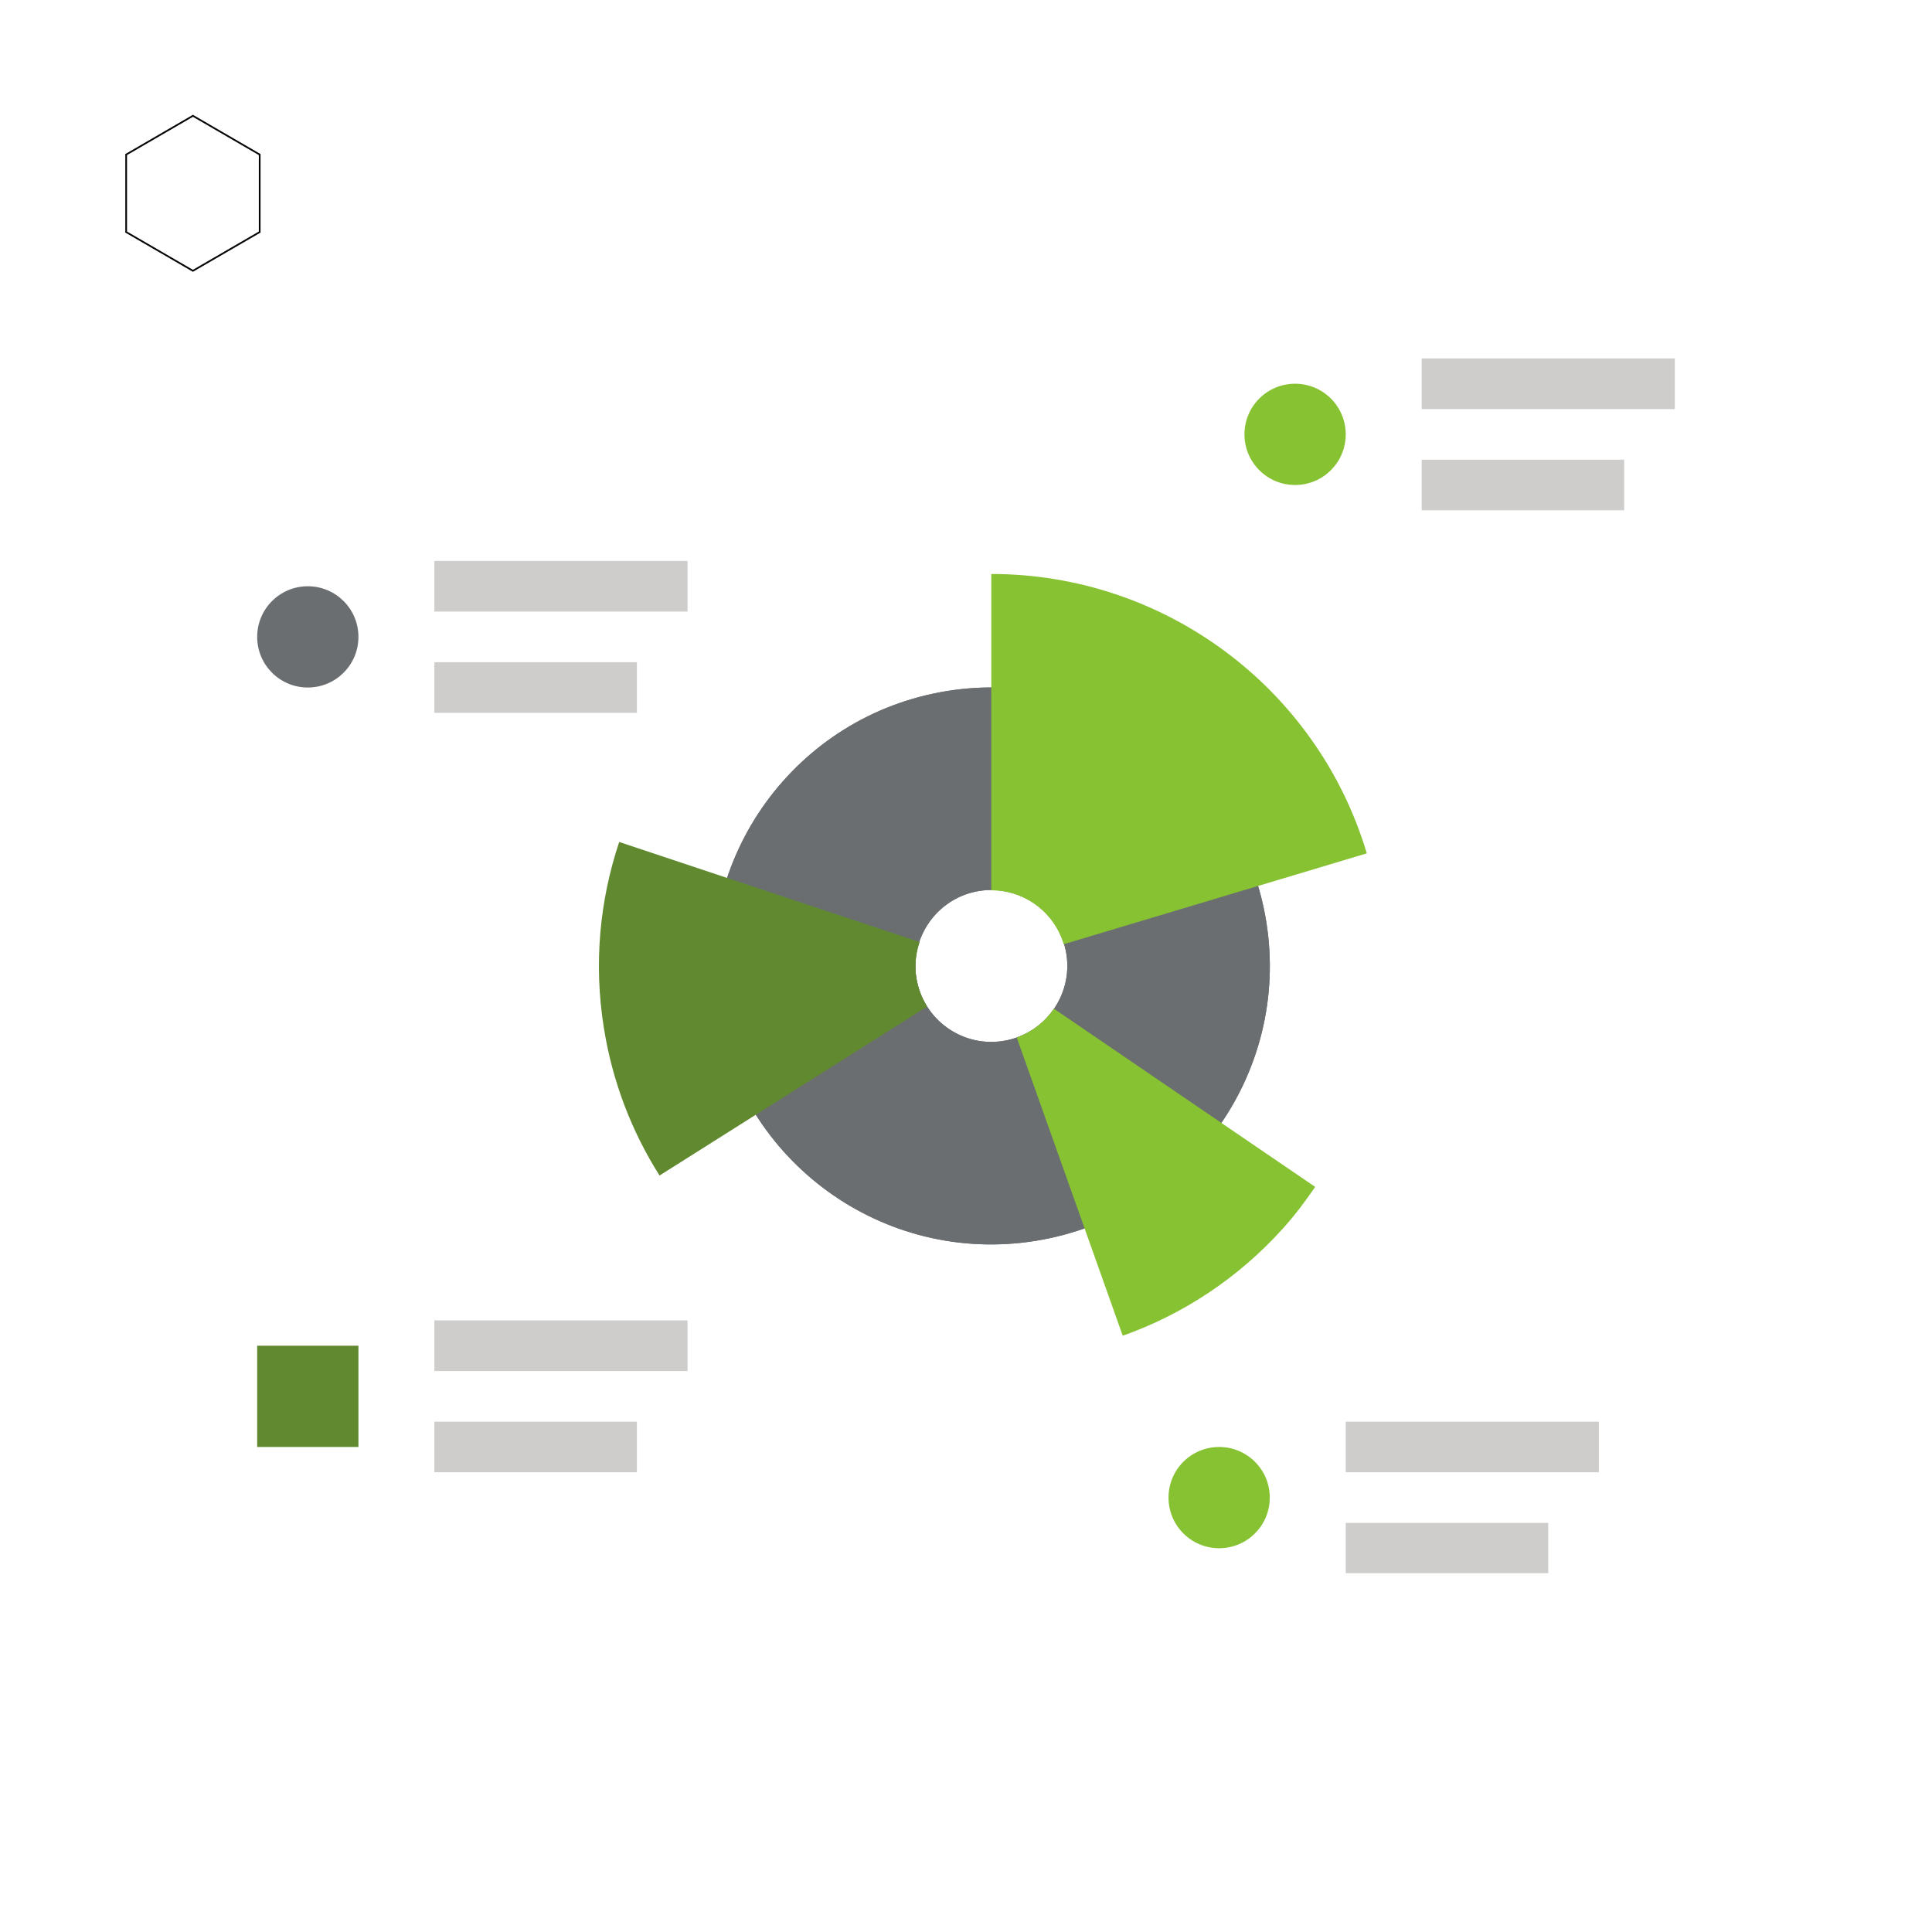 <?xml version="1.0" encoding="UTF-8"?> <svg xmlns="http://www.w3.org/2000/svg" xmlns:xlink="http://www.w3.org/1999/xlink" width="800" zoomAndPan="magnify" viewBox="0 0 600 600" height="800" preserveAspectRatio="xMidYMid meet" version="1.0"><defs><clipPath id="2d36702971"><path d="M 441 111.312 L 520.633 111.312 L 520.633 128 L 441 128 Z M 441 111.312 " clip-rule="nonzero"></path></clipPath><clipPath id="7d69799bfb"><path d="M 417 472 L 481 472 L 481 488.562 L 417 488.562 Z M 417 472 " clip-rule="nonzero"></path></clipPath><clipPath id="d7442fcfa8"><path d="M 79.633 182 L 112 182 L 112 214 L 79.633 214 Z M 79.633 182 " clip-rule="nonzero"></path></clipPath><clipPath id="9e9cc6e902"><path d="M 79.633 417 L 112 417 L 112 450 L 79.633 450 Z M 79.633 417 " clip-rule="nonzero"></path></clipPath><clipPath id="7da213d1f5"><path d="M 38.914 35.656 L 80.914 35.656 L 80.914 84.406 L 38.914 84.406 Z M 38.914 35.656 " clip-rule="nonzero"></path></clipPath></defs><path fill="#6b6e70" d="M 311.578 323.273 C 298.738 325.332 286.641 316.578 284.582 303.711 C 282.523 290.875 291.277 278.742 304.145 276.688 C 317.012 274.66 329.113 283.41 331.172 296.277 C 333.195 309.117 324.445 321.215 311.578 323.273 Z M 393.266 286.328 C 385.711 239.188 341.367 207.066 294.195 214.59 C 247.023 222.145 214.934 266.492 222.457 313.66 C 230.012 360.801 274.355 392.926 321.527 385.371 C 368.699 377.844 400.789 333.5 393.266 286.328 " fill-opacity="1" fill-rule="nonzero"></path><path fill="#6b6e70" d="M 311.578 323.273 C 298.738 325.332 286.641 316.578 284.582 303.711 C 282.523 290.875 291.277 278.742 304.145 276.688 C 317.012 274.66 329.113 283.41 331.172 296.277 C 333.195 309.117 324.445 321.215 311.578 323.273 Z M 393.266 286.328 C 385.711 239.188 341.367 207.066 294.195 214.59 C 247.023 222.145 214.934 266.492 222.457 313.66 C 230.012 360.801 274.355 392.926 321.527 385.371 C 368.699 377.844 400.789 333.5 393.266 286.328 " fill-opacity="1" fill-rule="nonzero"></path><path fill="#86c232" d="M 386.48 134.898 C 386.48 126.207 393.512 119.172 402.203 119.172 C 410.895 119.172 417.926 126.207 417.926 134.898 C 417.926 143.59 410.895 150.621 402.203 150.621 C 393.512 150.621 386.48 143.59 386.48 134.898 " fill-opacity="1" fill-rule="nonzero"></path><g clip-path="url(#2d36702971)"><path fill="#cecdcb" d="M 520.129 127.035 L 441.512 127.035 L 441.512 111.312 L 520.129 111.312 L 520.129 127.035 " fill-opacity="1" fill-rule="nonzero"></path></g><path fill="#cecdcb" d="M 504.406 158.484 L 441.512 158.484 L 441.512 142.758 L 504.406 142.758 L 504.406 158.484 " fill-opacity="1" fill-rule="nonzero"></path><path fill="#86c232" d="M 362.895 465.094 C 362.895 456.402 369.926 449.371 378.617 449.371 C 387.309 449.371 394.34 456.402 394.34 465.094 C 394.34 473.785 387.309 480.816 378.617 480.816 C 369.926 480.816 362.895 473.785 362.895 465.094 " fill-opacity="1" fill-rule="nonzero"></path><path fill="#cecdcb" d="M 496.543 457.23 L 417.926 457.23 L 417.926 441.508 L 496.543 441.508 L 496.543 457.23 " fill-opacity="1" fill-rule="nonzero"></path><g clip-path="url(#7d69799bfb)"><path fill="#cecdcb" d="M 480.82 488.68 L 417.926 488.68 L 417.926 472.957 L 480.82 472.957 L 480.82 488.68 " fill-opacity="1" fill-rule="nonzero"></path></g><g clip-path="url(#d7442fcfa8)"><path fill="#6b6e70" d="M 79.867 197.793 C 79.867 189.102 86.902 182.066 95.594 182.066 C 104.281 182.066 111.316 189.102 111.316 197.793 C 111.316 206.484 104.281 213.516 95.594 213.516 C 86.902 213.516 79.867 206.484 79.867 197.793 " fill-opacity="1" fill-rule="nonzero"></path></g><path fill="#cecdcb" d="M 213.52 189.93 L 134.902 189.93 L 134.902 174.207 L 213.52 174.207 L 213.52 189.93 " fill-opacity="1" fill-rule="nonzero"></path><path fill="#cecdcb" d="M 197.797 221.379 L 134.902 221.379 L 134.902 205.652 L 197.797 205.652 L 197.797 221.379 " fill-opacity="1" fill-rule="nonzero"></path><path fill="#cecdcb" d="M 213.52 425.785 L 134.902 425.785 L 134.902 410.062 L 213.52 410.062 L 213.52 425.785 " fill-opacity="1" fill-rule="nonzero"></path><path fill="#cecdcb" d="M 197.797 457.23 L 134.902 457.23 L 134.902 441.508 L 197.797 441.508 L 197.797 457.23 " fill-opacity="1" fill-rule="nonzero"></path><g clip-path="url(#9e9cc6e902)"><path fill="#61892f" d="M 111.316 449.371 L 79.867 449.371 L 79.867 417.922 L 111.316 417.922 L 111.316 449.371 " fill-opacity="1" fill-rule="nonzero"></path></g><path fill="#86c232" d="M 330.34 293.238 L 424.469 265.016 C 409.051 213.453 361.418 178.23 307.859 178.262 L 307.859 276.5 C 318.211 276.473 327.363 283.289 330.34 293.238 " fill-opacity="1" fill-rule="nonzero"></path><path fill="#61892f" d="M 284.582 303.711 C 283.969 299.84 284.43 296.062 285.598 292.562 L 192.297 261.484 C 186.277 279.512 184.312 299.195 187.539 319.25 C 190.211 336.078 196.262 351.527 204.828 365.07 L 287.93 312.586 C 286.273 309.977 285.105 306.965 284.582 303.711 " fill-opacity="1" fill-rule="nonzero"></path><path fill="#86c232" d="M 327.301 313.262 C 324.535 317.316 320.543 320.48 315.754 322.199 L 348.676 414.82 C 367.223 408.25 384.453 397.07 398.547 381.379 C 402.203 377.324 405.426 372.992 408.438 368.602 L 327.301 313.262 " fill-opacity="1" fill-rule="nonzero"></path><g clip-path="url(#7da213d1f5)"><path fill="#040606" d="M 39.445 71.914 L 59.914 83.793 L 80.379 71.914 L 80.379 48.156 L 59.914 36.273 L 39.445 48.156 Z M 59.914 84.41 L 38.914 72.223 L 38.914 47.848 L 59.914 35.656 L 80.91 47.848 L 80.91 72.223 L 59.914 84.41 " fill-opacity="1" fill-rule="nonzero"></path></g></svg> 